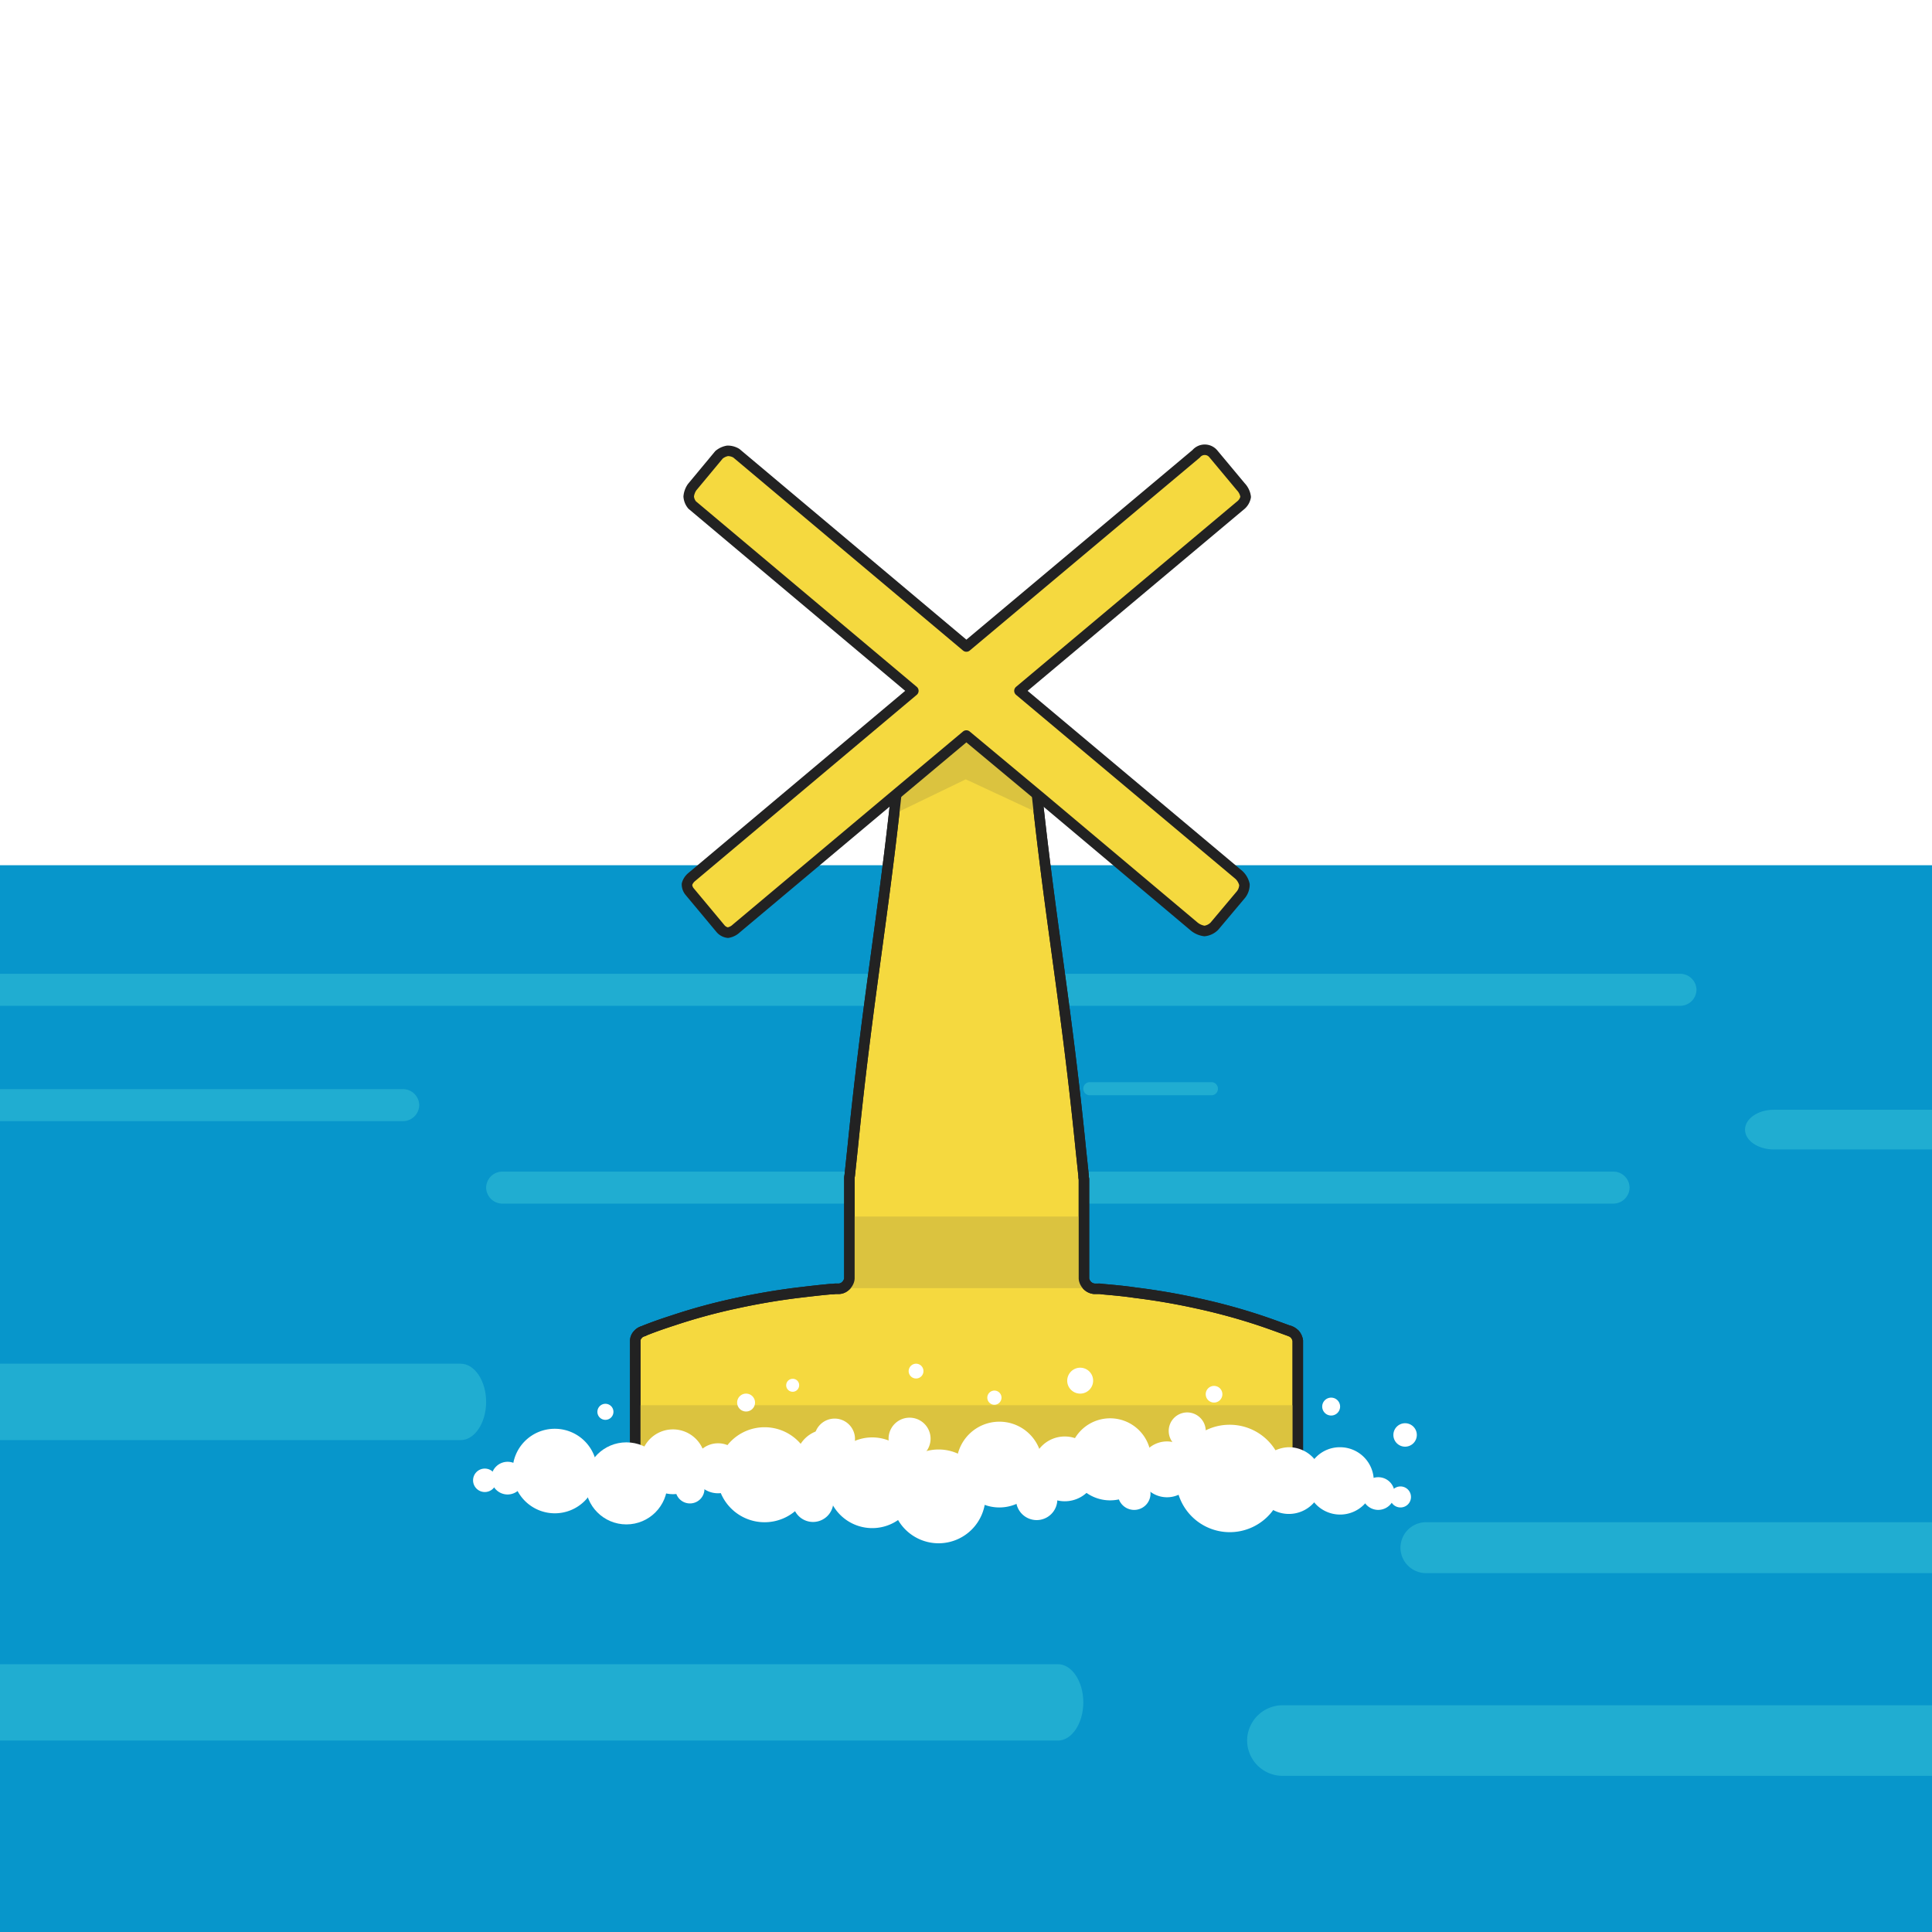 <svg xmlns="http://www.w3.org/2000/svg" xmlns:xlink="http://www.w3.org/1999/xlink" width="184" height="184" viewBox="0 0 184 184"><rect x="0" y="0" width="184" height="184" fill="#333333" stroke="none"/><defs><clipPath id="b"><rect width="184" height="184"/></clipPath></defs><g id="a" clip-path="url(#b)"><rect width="184" height="184" fill="#fff"/><path d="M191.879,0H.207C.093,0,0,.712,0,1.59V112.005c0,.878.093,1.59.207,1.59H191.879c.114,0,.207-.712.207-1.59V1.59C192.086.712,191.993,0,191.879,0Z" transform="translate(-4.248 82.405)" fill="#0796cb"/><path d="M152.514,290.169H360.582a1.552,1.552,0,0,0,1.524-1.525h0a1.552,1.552,0,0,0-1.524-1.524H152.514a1.552,1.552,0,0,0-1.524,1.524h0A1.552,1.552,0,0,0,152.514,290.169Z" transform="translate(-200.537 -194.378)" fill="rgba(67,204,218,0.42)"/><path d="M183.634,292.979H281.59a1.552,1.552,0,0,0,1.524-1.524h0a1.552,1.552,0,0,0-1.524-1.525H183.634a1.552,1.552,0,0,0-1.524,1.525h0A1.552,1.552,0,0,0,183.634,292.979Z" transform="translate(-243.187 -186.204)" fill="rgba(67,204,218,0.42)"/><path d="M156.094,296.089H261.946a1.552,1.552,0,0,0,1.525-1.524h0a1.552,1.552,0,0,0-1.525-1.525H156.094a1.552,1.552,0,0,0-1.524,1.525h0A1.552,1.552,0,0,0,156.094,296.089Z" transform="translate(-108.272 -181.459)" fill="rgba(67,204,218,0.42)"/><path d="M178.783,303.027h71.18a2.436,2.436,0,0,0,2.424-2.423h0a2.436,2.436,0,0,0-2.424-2.424h-71.18a2.436,2.436,0,0,0-2.423,2.424h0A2.436,2.436,0,0,0,178.783,303.027Z" transform="translate(-42.983 -153.206)" fill="rgba(67,204,218,0.42)"/><path d="M163.275,291.011h11.57a.618.618,0,0,0,.625-.625h0a.618.618,0,0,0-.625-.625h-11.57a.618.618,0,0,0-.625.625h0A.617.617,0,0,0,163.275,291.011Z" transform="translate(-59.478 -186.699)" fill="rgba(67,204,218,0.42)"/><path d="M162,298.423h20.091a1.218,1.218,0,0,0,1.212-1.212h0A1.218,1.218,0,0,0,182.093,296H162a1.218,1.218,0,0,0-1.212,1.212h0A1.218,1.218,0,0,0,162,298.423Z" transform="translate(-60.042 -168.548)" fill="rgba(67,204,218,0.42)"/><path d="M225.058,308.313h135.4a3.387,3.387,0,0,0,3.362-3.362h0a3.387,3.387,0,0,0-3.362-3.362h-135.4a3.387,3.387,0,0,0-3.362,3.362h0A3.387,3.387,0,0,0,225.058,308.313Z" transform="translate(-102.924 -139.183)" fill="rgba(67,204,218,0.42)"/><path d="M205.083,307.327h171.6c1.329,0,2.423-1.643,2.423-3.638h0c0-2-1.094-3.638-2.423-3.638h-171.6c-1.329,0-2.424,1.643-2.424,3.638h0C202.66,305.684,203.754,307.327,205.083,307.327Z" transform="translate(-275.934 -141.558)" fill="rgba(67,204,218,0.42)"/><path d="M279.636,292.462h93.109c1.525,0,2.736-.864,2.736-1.891h0c0-1.054-1.251-1.891-2.736-1.891H279.636c-1.525,0-2.736.865-2.736,1.891h0C276.9,291.624,278.151,292.462,279.636,292.462Z" transform="translate(-110.707 -182.989)" fill="rgba(67,204,218,0.42)"/><g transform="translate(-11778.605 8503.832)"><path d="M511.7,35.071c2.04,1.7,4.081,3.4,6.09,5.132,1.453,15.4,3.092,23,4.637,38.4.093.866.185,1.762.278,2.628a1.051,1.051,0,0,0,.031.309V91a.905.905,0,0,0,.062.278,1.166,1.166,0,0,0,.371.495,1.111,1.111,0,0,0,.557.216h.371a1.763,1.763,0,0,1,.4.031c1.051.093,2.1.186,3.123.34q3.014.371,5.936,1.02a57.581,57.581,0,0,1,5.9,1.608c.927.309,1.855.649,2.782.989a.236.236,0,0,1,.155.062c.062,0,.093.031.154.062a1.7,1.7,0,0,1,.278.216,1.245,1.245,0,0,1,.278.618v13.479h-63.1V96.933a.889.889,0,0,1,.278-.618.963.963,0,0,1,.278-.216c.062,0,.093-.062.154-.062a.236.236,0,0,0,.154-.062c.927-.371,1.824-.68,2.782-.989a55.505,55.505,0,0,1,5.9-1.608c1.979-.433,3.957-.773,5.967-1.02,1.051-.124,2.071-.247,3.122-.34a1.765,1.765,0,0,0,.4-.031h.371a.962.962,0,0,0,.556-.216,1.165,1.165,0,0,0,.371-.495.9.9,0,0,0,.062-.278v-9.46a1.266,1.266,0,0,1,.031-.34c.093-.866.185-1.762.278-2.628,1.546-15.4,3.153-23,4.637-38.4,2.04-1.7,4.081-3.4,6.09-5.132Z" transform="translate(11359.102 -8473.078)" fill="#f5d93f" stroke="#222" stroke-linecap="round" stroke-linejoin="round" stroke-width="1"/><path d="M169.663,0" transform="translate(11731.991 -8376.979)" fill="none" stroke="#222" stroke-linecap="round" stroke-width="0.2"/><rect width="63" height="7" transform="translate(11839 -8370)" fill="#dbc33f"/><path d="M5.084.028H18.528l.016,8.6L11.582,5.391,4.874,8.632Z" transform="translate(11859 -8435)" fill="#dbc33f"/><path d="M.165.028h22.6L23.3,6.848H.165Z" transform="translate(11859 -8388)" fill="#dbc33f"/><path d="M511.7,35.071c2.04,1.7,4.081,3.4,6.09,5.132,1.453,15.4,3.092,23,4.637,38.4.093.866.185,1.762.278,2.628a1.051,1.051,0,0,0,.031.309V91a.905.905,0,0,0,.062.278,1.166,1.166,0,0,0,.371.495,1.111,1.111,0,0,0,.557.216h.371a1.763,1.763,0,0,1,.4.031c1.051.093,2.1.186,3.123.34q3.014.371,5.936,1.02a57.581,57.581,0,0,1,5.9,1.608c.927.309,1.855.649,2.782.989a.236.236,0,0,1,.155.062c.062,0,.093.031.154.062a1.7,1.7,0,0,1,.278.216,1.245,1.245,0,0,1,.278.618v13.479h-63.1V96.933a.889.889,0,0,1,.278-.618.963.963,0,0,1,.278-.216c.062,0,.093-.062.154-.062a.236.236,0,0,0,.154-.062c.927-.371,1.824-.68,2.782-.989a55.505,55.505,0,0,1,5.9-1.608c1.979-.433,3.957-.773,5.967-1.02,1.051-.124,2.071-.247,3.122-.34a1.765,1.765,0,0,0,.4-.031h.371a.962.962,0,0,0,.556-.216,1.165,1.165,0,0,0,.371-.495.9.9,0,0,0,.062-.278v-9.46a1.266,1.266,0,0,1,.031-.34c.093-.866.185-1.762.278-2.628,1.546-15.4,3.153-23,4.637-38.4,2.04-1.7,4.081-3.4,6.09-5.132Z" transform="translate(11359.102 -8473.078)" fill="none" stroke="#222" stroke-linecap="round" stroke-linejoin="round" stroke-width="1"/><path d="M536.229,69.225a1.826,1.826,0,0,0-.517-.909L514.8,50.774l21.017-17.629a1.369,1.369,0,0,0,.529-.84,1.729,1.729,0,0,0-.466-.967l-2.62-3.142a1.058,1.058,0,0,0-1.628,0L509.746,46.552,487.838,28.145a1.587,1.587,0,0,0-.839-.228,1.735,1.735,0,0,0-.812.377l-2.56,3.082a1.877,1.877,0,0,0-.328.891,1.437,1.437,0,0,0,.328.807l21.067,17.7L483.572,68.52a1.354,1.354,0,0,0-.437.672,1.082,1.082,0,0,0,.252.7l2.943,3.531a1.1,1.1,0,0,0,.709.383,1.542,1.542,0,0,0,.8-.407l14.795-12.414,7.109-5.954,7.145,5.954,14.5,12.193a1.957,1.957,0,0,0,1.03.469,1.585,1.585,0,0,0,.95-.462l2.541-3.023A1.549,1.549,0,0,0,536.229,69.225Z" transform="translate(11360.896 -8488.812)" fill="#f5d93f" stroke="#222" stroke-linecap="round" stroke-linejoin="round" stroke-width="1"/></g><path d="M205.083,307.327h171.6c1.329,0,2.423-1.643,2.423-3.638h0c0-2-1.094-3.638-2.423-3.638h-171.6c-1.329,0-2.424,1.643-2.424,3.638h0C202.66,305.684,203.754,307.327,205.083,307.327Z" transform="translate(-332.808 -170.174)" fill="rgba(67,204,218,0.42)"/><path d="M81.13,299.233a5.115,5.115,0,1,0,5.115-5.083A5.092,5.092,0,0,0,81.13,299.233Z" transform="translate(30.875 -158.459)" fill="#fff"/><path d="M89.668,297.944a2.659,2.659,0,1,1-2.644-2.674A2.677,2.677,0,0,1,89.668,297.944Z" transform="translate(24.135 -157.991)" fill="#fff"/><path d="M93.585,298.428a3.907,3.907,0,1,1-3.907-3.907A3.906,3.906,0,0,1,93.585,298.428Z" transform="translate(16.046 -159.444)" fill="#fff"/><path d="M93.69,298.195A3.085,3.085,0,1,0,90.6,301.28,3.084,3.084,0,0,0,93.69,298.195Z" transform="translate(10.801 -158.302)" fill="#fff"/><path d="M97.467,298.714a4.084,4.084,0,1,1-4.084-4.084A4.075,4.075,0,0,1,97.467,298.714Z" transform="translate(1.794 -159.231)" fill="#fff"/><path d="M100.071,300a4.466,4.466,0,1,1-4.466-4.466A4.464,4.464,0,0,1,100.071,300Z" transform="translate(-6.217 -157.487)" fill="#fff"/><path d="M96.916,296.5a2,2,0,1,1-2-2A2,2,0,0,1,96.916,296.5Z" transform="translate(-8.29 -159.483)" fill="#fff"/><path d="M101.978,299.459a4.319,4.319,0,1,1-4.319-4.319A4.326,4.326,0,0,1,101.978,299.459Z" transform="translate(-14.587 -158.244)" fill="#fff"/><path d="M99.248,296.469a1.939,1.939,0,1,1-1.939-1.939A1.937,1.937,0,0,1,99.248,296.469Z" transform="translate(-17.82 -159.426)" fill="#fff"/><path d="M101.243,297.877a3,3,0,1,0-3,3A3.009,3.009,0,0,0,101.243,297.877Z" transform="translate(-19.464 -158.748)" fill="#fff"/><path d="M105.809,299.334a4.524,4.524,0,1,0-4.524,4.524A4.526,4.526,0,0,0,105.809,299.334Z" transform="translate(-28.466 -158.883)" fill="#fff"/><path d="M103.759,297.71a2.38,2.38,0,1,1-2.38-2.38A2.37,2.37,0,0,1,103.759,297.71Z" transform="translate(-32.997 -157.874)" fill="#fff"/><path d="M106.39,297.965a3.085,3.085,0,1,0-3.085,3.085A3.084,3.084,0,0,0,106.39,297.965Z" transform="translate(-39.212 -158.748)" fill="#fff"/><ellipse cx="3.907" cy="3.907" rx="3.907" ry="3.907" transform="translate(55.749 137.367)" fill="#fff"/><path d="M100.25,297.721a1.381,1.381,0,1,1,1.381,1.381A1.379,1.379,0,0,1,100.25,297.721Z" transform="translate(-35.921 -155.918)" fill="#fff"/><path d="M87.526,296.093a1.763,1.763,0,1,1-1.763-1.763A1.768,1.768,0,0,1,87.526,296.093Z" transform="translate(27.306 -159.813)" fill="#fff"/><path d="M83.46,294.263a.793.793,0,1,0,.793-.793A.79.79,0,0,0,83.46,294.263Z" transform="translate(31.371 -161.479)" fill="#fff"/><path d="M87.65,294.114a1.234,1.234,0,1,0,1.234-1.234A1.241,1.241,0,0,0,87.65,294.114Z" transform="translate(13.99 -162.623)" fill="#fff"/><path d="M91.971,294.3a.683.683,0,0,1-.676.676.676.676,0,1,1,.676-.676Z" transform="translate(3.411 -161.188)" fill="#fff"/><path d="M93.15,293.455a.705.705,0,1,0,.705-.705A.715.715,0,0,0,93.15,293.455Z" transform="translate(-6.611 -162.874)" fill="#fff"/><path d="M98.414,293.857a.617.617,0,1,1-.617-.617A.6.6,0,0,1,98.414,293.857Z" transform="translate(-22.305 -161.925)" fill="#fff"/><path d="M98.61,294.572a.852.852,0,1,0,.852-.852A.853.853,0,0,0,98.61,294.572Z" transform="translate(-28.406 -160.995)" fill="#fff"/><path d="M103.73,298.885a4.025,4.025,0,1,0,4.025-4.025A4.012,4.012,0,0,0,103.73,298.885Z" transform="translate(-54.914 -158.786)" fill="#fff"/><path d="M109.214,297.487a1.557,1.557,0,1,0-1.557,1.557A1.567,1.567,0,0,0,109.214,297.487Z" transform="translate(-59.312 -156.712)" fill="#fff"/><path d="M109.223,297.267a1.116,1.116,0,1,0-1.116,1.116A1.116,1.116,0,0,0,109.223,297.267Z" transform="translate(-61.936 -156.285)" fill="#fff"/><path d="M103.2,294.814a.759.759,0,0,0,.764.764.764.764,0,1,0-.764-.764Z" transform="translate(-46.305 -160.355)" fill="#fff"/><path d="M85.79,297.987a1.557,1.557,0,1,0,1.557-1.557A1.567,1.567,0,0,0,85.79,297.987Z" transform="translate(20.669 -155.743)" fill="#fff"/><path d="M88.81,298.448a1.968,1.968,0,1,0,1.968-1.968A1.969,1.969,0,0,0,88.81,298.448Z" transform="translate(7.953 -155.646)" fill="#fff"/><path d="M96.07,298.5a1.939,1.939,0,1,0,1.939-1.939A1.937,1.937,0,0,0,96.07,298.5Z" transform="translate(-20.578 -155.491)" fill="#fff"/><path d="M103.73,298.194a3.177,3.177,0,1,0,3.173-3.334A3.246,3.246,0,0,0,103.73,298.194Z" transform="translate(15.849 -157.029)" fill="#fff"/><path d="M108.1,296.9a1,1,0,1,0-1,.971A.992.992,0,0,0,108.1,296.9Z" transform="translate(26.278 -154.305)" fill="#fff"/><path d="M98.61,294.572a.852.852,0,1,0,.852-.852A.853.853,0,0,0,98.61,294.572Z" transform="translate(27.315 -160.612)" fill="#fff"/><path d="M103.73,298.018a3.206,3.206,0,1,0,3.205-3.158A3.172,3.172,0,0,0,103.73,298.018Z" transform="translate(20.694 -157.028)" fill="#fff"/><path d="M109.214,297.487a1.557,1.557,0,1,0-1.557,1.557A1.567,1.567,0,0,0,109.214,297.487Z" transform="translate(23.606 -155.244)" fill="#fff"/><path d="M109.223,297.267a1.116,1.116,0,1,0-1.116,1.116A1.116,1.116,0,0,0,109.223,297.267Z" transform="translate(25.712 -160.605)" fill="#fff"/></g></svg>